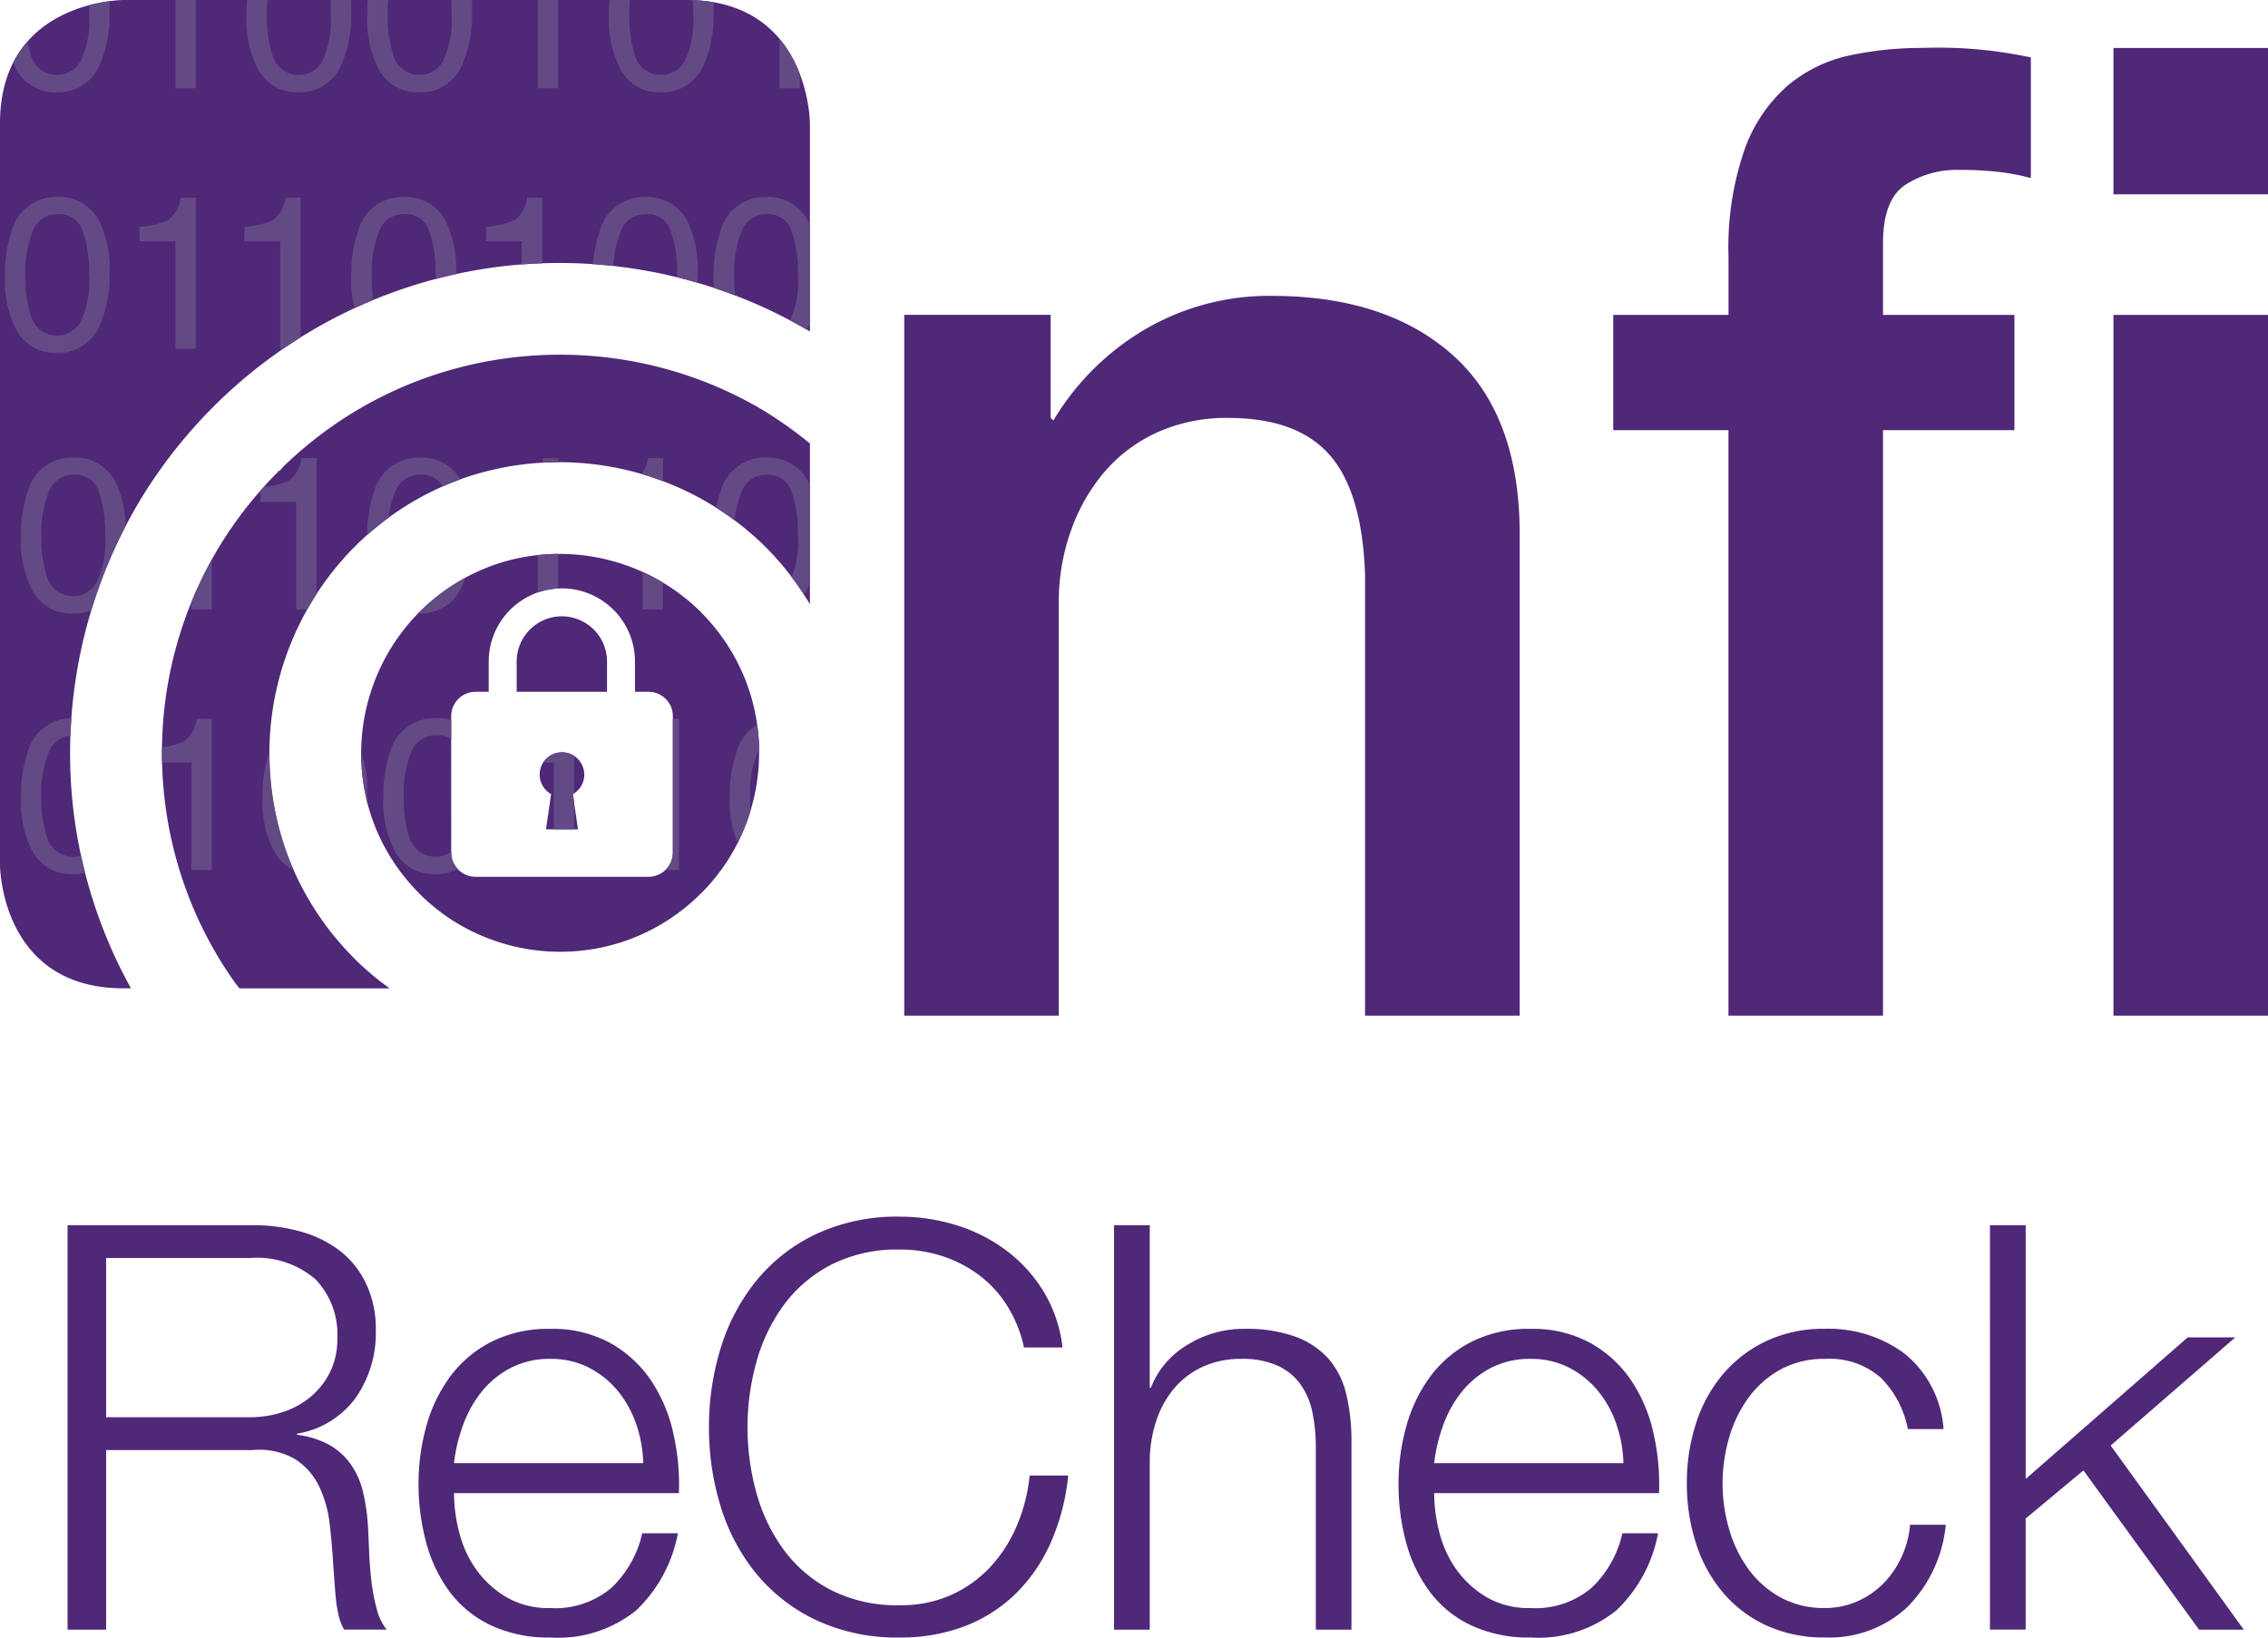 <svg xmlns="http://www.w3.org/2000/svg" xmlns:xlink="http://www.w3.org/1999/xlink" width="148.11" height="106.966" viewBox="0 0 148.11 106.966">
  <defs>
    <clipPath id="clip-path">
      <path id="Path_2591" data-name="Path 2591" d="M0,0H148.11V-106.966H0Z" fill="none"/>
    </clipPath>
    <clipPath id="clip-path-2">
      <path id="Path_2596" data-name="Path 2596" d="M8.072-106.966S0-106.966,0-98.895H0V-50.48s0,8.071,8.072,8.071h.481A31.785,31.785,0,0,1,4.8-54.013h0A32.149,32.149,0,0,1,9.29-74.526h0a32.212,32.212,0,0,1,4.655-5.882h0l0,0h0l.006,0h0A32.032,32.032,0,0,1,32.8-89.572h0a32.179,32.179,0,0,1,20.094,4.258h0V-98.895s0-8.071-8.071-8.071H8.072Zm18.109,25.33a25.785,25.785,0,0,0-4.618,2.613h0a26.072,26.072,0,0,0-2.108,1.668h0q-.488.428-.957.882h0c-.1.093-.235.369-.36.255h0c.062.074.011.089-.1.2h0q-.5.5-.963,1.03h0a25.979,25.979,0,0,0-3.113,4.341h0a26,26,0,0,0-3.388,12.855h0a26.034,26.034,0,0,0,2.155,10.4h0a25.751,25.751,0,0,0,2.613,4.618h0c.092.129.2.244.293.37h9.808a18.5,18.5,0,0,1-2.307-1.947h0l.005,0h0A19,19,0,0,1,18.639-51.5h0a19.186,19.186,0,0,1,4.5-19.729h0l0,.005h0a18.976,18.976,0,0,1,7.141-4.505h0a19.183,19.183,0,0,1,19.728,4.5h0l0,0A19.209,19.209,0,0,1,52.891-67.5h0v-10.5A25.7,25.7,0,0,0,49.433-80.4h0a25.989,25.989,0,0,0-12.856-3.389h0a26.022,26.022,0,0,0-10.4,2.156M33.3-70.376a12.9,12.9,0,0,0-4.707,2.325h0a13.144,13.144,0,0,0-1.053.919h0c-.116.113-.121.171-.207.091h0l.054.054a13.13,13.13,0,0,0-3.391,12.476h0a12.9,12.9,0,0,0,2.327,4.706h0a13.333,13.333,0,0,0,.918,1.053h0c.118.121.184.118.088.217h0c.092-.087.094-.025.211.089h0a13.1,13.1,0,0,0,2.1,1.651h0a13.107,13.107,0,0,0,10.223,1.586h0a12.956,12.956,0,0,0,4.708-2.326h0a13.323,13.323,0,0,0,1.055-.917h0c.121-.118.118-.184.216-.088h0c-.086-.092-.025-.093.09-.212h0a13.027,13.027,0,0,0,1.651-2.094h0a13.108,13.108,0,0,0,1.587-10.223h0a12.935,12.935,0,0,0-2.327-4.708h0a13.147,13.147,0,0,0-.917-1.055h0c-.113-.117-.172-.122-.091-.209h0l-.055.054h0a13.134,13.134,0,0,0-9.246-3.8h0a12.855,12.855,0,0,0-3.229.41M29.957-50.133a1.587,1.587,0,0,1-.491-1.151h0v-8.9a1.592,1.592,0,0,1,1.592-1.592h.859v-1.98a4.781,4.781,0,0,1,4.776-4.775h0a4.78,4.78,0,0,1,4.775,4.775h0v1.98h.881a1.591,1.591,0,0,1,1.118.458h0a1.589,1.589,0,0,1,.475,1.134h0v8.9a1.593,1.593,0,0,1-1.593,1.593H31.058a1.59,1.59,0,0,1-1.1-.442m3.785-13.625v1.98h5.9v-1.98a2.954,2.954,0,0,0-2.95-2.95h0a2.954,2.954,0,0,0-2.951,2.95m1.505,7.389a1.454,1.454,0,0,0,.745,1.271h0l-.237,1.635-.1.669H37.75l-.281-1.938-.054-.366a1.454,1.454,0,0,0,.745-1.271h0A1.457,1.457,0,0,0,36.7-57.827h0a1.457,1.457,0,0,0-1.457,1.458" fill="none"/>
    </clipPath>
  </defs>
  <g id="Group_3128" data-name="Group 3128" transform="translate(0 106.966)">
    <g id="Group_3120" data-name="Group 3120" clip-path="url(#clip-path)">
      <g id="Group_3118" data-name="Group 3118" transform="translate(59.051 -40.626)">
        <path id="Path_2589" data-name="Path 2589" d="M0,0H10.092V-27a13.755,13.755,0,0,1,.8-4.692A12.077,12.077,0,0,1,13.1-35.544a9.98,9.98,0,0,1,3.453-2.568,10.97,10.97,0,0,1,4.6-.929q4.515,0,6.64,2.434t2.3,7.835V0H40.192V-31.428q0-7.788-4.338-11.686t-11.863-3.9a16.05,16.05,0,0,0-8.233,2.169,16.932,16.932,0,0,0-6.02,5.976l-.177-.177v-6.728H0ZM78.967-53.648H89.059v-9.561H78.967ZM46.3-38.244h7.525V0H63.917V-38.244H72.5v-7.525H63.917v-4.692q0-2.833,1.461-3.807a6.153,6.153,0,0,1,3.5-.974,22.182,22.182,0,0,1,2.612.133,14.458,14.458,0,0,1,2.081.4V-62.59a28.965,28.965,0,0,0-7.083-.62,22.513,22.513,0,0,0-4.736.487,9.331,9.331,0,0,0-4.028,1.948,9.993,9.993,0,0,0-2.833,4.161,19.534,19.534,0,0,0-1.062,7.038v3.807H46.3ZM78.967,0H89.059V-45.769H78.967Z" fill="#4f2878"/>
      </g>
      <g id="Group_3119" data-name="Group 3119" transform="translate(52.891 -67.496)">
        <path id="Path_2590" data-name="Path 2590" d="M0,0V-10.5a25.917,25.917,0,0,0-3.458-2.409A26,26,0,0,0-16.314-16.3a26.034,26.034,0,0,0-10.4,2.155,25.794,25.794,0,0,0-4.619,2.613,26.231,26.231,0,0,0-2.107,1.668q-.489.429-.958.882c-.095.093-.235.369-.36.254.062.076.012.09-.095.2q-.5.5-.963,1.031a25.943,25.943,0,0,0-3.114,4.341A26,26,0,0,0-42.314,9.7a26.018,26.018,0,0,0,2.156,10.4,25.794,25.794,0,0,0,2.613,4.619c.091.128.2.243.293.37h9.807a18.667,18.667,0,0,1-2.306-1.947l0-.005a18.99,18.99,0,0,1-4.506-7.141,19.185,19.185,0,0,1,4.5-19.728l0,0a18.972,18.972,0,0,1,7.14-4.505,19.183,19.183,0,0,1,19.728,4.5l0,0A19.188,19.188,0,0,1,0,0M0-17.817V-31.4S0-39.47-8.072-39.47H-44.82s-8.072,0-8.072,8.072V17.016s0,8.072,8.072,8.072h.481a31.816,31.816,0,0,1-3.755-11.6A32.169,32.169,0,0,1-43.6-7.031a32.236,32.236,0,0,1,4.656-5.881h0s0,0,0,0l.005-.006s0,0,0,0a32.028,32.028,0,0,1,18.843-9.156A32.169,32.169,0,0,1,0-17.817m-28.9,30.8a12.892,12.892,0,0,0,2.326,4.706,13.333,13.333,0,0,0,.918,1.053c.119.121.185.118.088.217.092-.087.094-.026.212.089A13.046,13.046,0,0,0-23.26,20.7a13.1,13.1,0,0,0,10.222,1.586A12.94,12.94,0,0,0-8.33,19.961a13.148,13.148,0,0,0,1.055-.917c.122-.118.118-.184.217-.088-.086-.092-.025-.094.09-.212a13.1,13.1,0,0,0,1.651-2.095A13.1,13.1,0,0,0-3.731,6.427,12.94,12.94,0,0,0-6.057,1.719,13.336,13.336,0,0,0-6.975.664c-.113-.117-.171-.122-.09-.209L-7.12.509A13.13,13.13,0,0,0-19.6-2.881,12.9,12.9,0,0,0-24.3-.554a13.131,13.131,0,0,0-1.053.918c-.116.113-.121.171-.208.091l.054.054A13.13,13.13,0,0,0-28.9,12.985m5.473-5.675a1.593,1.593,0,0,1,1.593-1.592h.858V3.739A4.781,4.781,0,0,1-16.2-1.037a4.781,4.781,0,0,1,4.776,4.776V5.718h.88a1.584,1.584,0,0,1,1.118.459A1.584,1.584,0,0,1-8.95,7.31v8.9a1.593,1.593,0,0,1-1.593,1.593h-11.29a1.586,1.586,0,0,1-1.1-.442,1.586,1.586,0,0,1-.492-1.151Zm4.277-3.571V5.718h5.9V3.739A2.955,2.955,0,0,0-16.2.788a2.954,2.954,0,0,0-2.95,2.951M-16.9,12.4l-.238,1.636-.1.668h2.092l-.281-1.937-.053-.367a1.454,1.454,0,0,0,.745-1.271,1.457,1.457,0,0,0-1.457-1.458,1.457,1.457,0,0,0-1.457,1.458A1.455,1.455,0,0,0-16.9,12.4" fill="#4f2878"/>
      </g>
    </g>
    <g id="Group_3125" data-name="Group 3125" clip-path="url(#clip-path-2)">
      <g id="Group_3121" data-name="Group 3121" transform="translate(-34.835 -57.159)">
        <path id="Path_2592" data-name="Path 2592" d="M0,0V7.023H1.33V-2.854H.346A2.165,2.165,0,0,1-.45-1.4a5.078,5.078,0,0,1-1.884.44V0ZM8.035-2.895A2.986,2.986,0,0,0,5.077-.637a8.587,8.587,0,0,0-.436,2.9,7.1,7.1,0,0,0,.727,3.477,2.859,2.859,0,0,0,2.66,1.552,2.95,2.95,0,0,0,2.853-1.9,8.085,8.085,0,0,0,.6-3.346,7.1,7.1,0,0,0-.665-3.359A2.932,2.932,0,0,0,8.035-2.895M8.017,6.158A1.776,1.776,0,0,1,6.311,4.752a7.468,7.468,0,0,1-.327-2.439,7.143,7.143,0,0,1,.51-3.051A1.69,1.69,0,0,1,8.107-1.773,1.583,1.583,0,0,1,9.724-.682,7.9,7.9,0,0,1,10.14,2.1a6.209,6.209,0,0,1-.576,3.2,1.779,1.779,0,0,1-1.547.859M15.778,0V7.023h1.33V-2.854h-.983a2.166,2.166,0,0,1-.8,1.458,5.067,5.067,0,0,1-1.884.44V0Zm8.035-2.895A2.986,2.986,0,0,0,20.855-.637a8.612,8.612,0,0,0-.436,2.9,7.114,7.114,0,0,0,.727,3.477,2.86,2.86,0,0,0,2.66,1.552A2.951,2.951,0,0,0,26.66,5.4a8.086,8.086,0,0,0,.6-3.346A7.086,7.086,0,0,0,26.6-1.309a2.93,2.93,0,0,0-2.784-1.586M23.8,6.158a1.777,1.777,0,0,1-1.707-1.406,7.471,7.471,0,0,1-.326-2.439,7.143,7.143,0,0,1,.51-3.051,1.69,1.69,0,0,1,1.613-1.035A1.582,1.582,0,0,1,25.5-.682,7.88,7.88,0,0,1,25.919,2.1a6.209,6.209,0,0,1-.576,3.2,1.78,1.78,0,0,1-1.547.859M31.557,0V7.023h1.33V-2.854H31.9a2.165,2.165,0,0,1-.8,1.458,5.078,5.078,0,0,1-1.884.44V0Zm8.034-2.895A2.985,2.985,0,0,0,36.634-.637a8.585,8.585,0,0,0-.437,2.9,7.1,7.1,0,0,0,.728,3.477,2.859,2.859,0,0,0,2.66,1.552,2.951,2.951,0,0,0,2.853-1.9,8.085,8.085,0,0,0,.6-3.346,7.1,7.1,0,0,0-.665-3.359,2.932,2.932,0,0,0-2.785-1.586m-.017,9.053a1.777,1.777,0,0,1-1.707-1.406,7.5,7.5,0,0,1-.326-2.439,7.143,7.143,0,0,1,.51-3.051,1.69,1.69,0,0,1,1.613-1.035A1.584,1.584,0,0,1,41.281-.682,7.9,7.9,0,0,1,41.7,2.1a6.209,6.209,0,0,1-.576,3.2,1.779,1.779,0,0,1-1.547.859M47.335,0V7.023h1.33V-2.854h-.984a2.165,2.165,0,0,1-.8,1.458A5.078,5.078,0,0,1,45-.956V0ZM55.37-2.895A2.986,2.986,0,0,0,52.412-.637a8.587,8.587,0,0,0-.436,2.9A7.1,7.1,0,0,0,52.7,5.742a2.86,2.86,0,0,0,2.66,1.552,2.952,2.952,0,0,0,2.854-1.9,8.1,8.1,0,0,0,.6-3.346,7.086,7.086,0,0,0-.665-3.359A2.931,2.931,0,0,0,55.37-2.895m-.018,9.053a1.777,1.777,0,0,1-1.706-1.406,7.471,7.471,0,0,1-.326-2.439,7.143,7.143,0,0,1,.51-3.051,1.689,1.689,0,0,1,1.613-1.035A1.582,1.582,0,0,1,57.059-.682,7.882,7.882,0,0,1,57.475,2.1,6.221,6.221,0,0,1,56.9,5.3a1.78,1.78,0,0,1-1.548.859m7.907-9.053A2.986,2.986,0,0,0,60.3-.637a8.612,8.612,0,0,0-.436,2.9,7.1,7.1,0,0,0,.727,3.477,2.86,2.86,0,0,0,2.66,1.552,2.951,2.951,0,0,0,2.854-1.9,8.086,8.086,0,0,0,.6-3.346,7.086,7.086,0,0,0-.665-3.359,2.93,2.93,0,0,0-2.784-1.586m-.017,9.053a1.777,1.777,0,0,1-1.707-1.406,7.471,7.471,0,0,1-.326-2.439,7.143,7.143,0,0,1,.51-3.051,1.69,1.69,0,0,1,1.613-1.035A1.582,1.582,0,0,1,64.948-.682,7.88,7.88,0,0,1,65.365,2.1a6.209,6.209,0,0,1-.576,3.2,1.78,1.78,0,0,1-1.547.859M71,0V7.023h1.33V-2.854h-.984a2.165,2.165,0,0,1-.8,1.458,5.078,5.078,0,0,1-1.884.44V0Zm6.843,0V7.023h1.33V-2.854h-.984A2.165,2.165,0,0,1,77.4-1.4a5.078,5.078,0,0,1-1.884.44V0Zm8.035-2.895A2.986,2.986,0,0,0,82.923-.637a8.587,8.587,0,0,0-.436,2.9,7.1,7.1,0,0,0,.727,3.477,2.859,2.859,0,0,0,2.66,1.552,2.95,2.95,0,0,0,2.853-1.9,8.085,8.085,0,0,0,.6-3.346,7.1,7.1,0,0,0-.665-3.359,2.931,2.931,0,0,0-2.784-1.586m-.018,9.053a1.777,1.777,0,0,1-1.706-1.406,7.468,7.468,0,0,1-.327-2.439,7.143,7.143,0,0,1,.51-3.051,1.691,1.691,0,0,1,1.614-1.035A1.582,1.582,0,0,1,87.57-.682,7.882,7.882,0,0,1,87.986,2.1a6.209,6.209,0,0,1-.576,3.2,1.777,1.777,0,0,1-1.547.859M93.624,0V7.023h1.33V-2.854h-.983a2.166,2.166,0,0,1-.8,1.458,5.067,5.067,0,0,1-1.884.44V0Zm8.035-2.895A2.984,2.984,0,0,0,98.7-.637a8.585,8.585,0,0,0-.437,2.9,7.114,7.114,0,0,0,.727,3.477,2.86,2.86,0,0,0,2.66,1.552,2.951,2.951,0,0,0,2.854-1.9,8.086,8.086,0,0,0,.6-3.346,7.1,7.1,0,0,0-.664-3.359,2.932,2.932,0,0,0-2.785-1.586m-.017,9.053a1.777,1.777,0,0,1-1.707-1.406,7.5,7.5,0,0,1-.326-2.439,7.143,7.143,0,0,1,.51-3.051,1.69,1.69,0,0,1,1.613-1.035,1.582,1.582,0,0,1,1.616,1.091,7.88,7.88,0,0,1,.417,2.781,6.209,6.209,0,0,1-.576,3.2,1.78,1.78,0,0,1-1.547.859M109.4,0V7.023h1.33V-2.854h-.984a2.165,2.165,0,0,1-.8,1.458,5.078,5.078,0,0,1-1.884.44V0Zm8.034-2.895A2.985,2.985,0,0,0,114.48-.637a8.587,8.587,0,0,0-.436,2.9,7.1,7.1,0,0,0,.727,3.477,2.858,2.858,0,0,0,2.66,1.552,2.951,2.951,0,0,0,2.853-1.9,8.085,8.085,0,0,0,.6-3.346,7.1,7.1,0,0,0-.665-3.359,2.932,2.932,0,0,0-2.785-1.586m-.017,9.053a1.777,1.777,0,0,1-1.707-1.406,7.5,7.5,0,0,1-.326-2.439,7.143,7.143,0,0,1,.51-3.051,1.69,1.69,0,0,1,1.613-1.035,1.584,1.584,0,0,1,1.617,1.091,7.9,7.9,0,0,1,.416,2.781,6.209,6.209,0,0,1-.576,3.2,1.779,1.779,0,0,1-1.547.859M125.181,0V7.023h1.33V-2.854h-.983a2.166,2.166,0,0,1-.8,1.458,5.078,5.078,0,0,1-1.884.44V0Z" fill="#634a85"/>
      </g>
      <g id="Group_3122" data-name="Group 3122" transform="translate(-34.69 -77.077)">
        <path id="Path_2593" data-name="Path 2593" d="M0,0A2.987,2.987,0,0,0-2.958,2.258a8.591,8.591,0,0,0-.436,2.9,7.1,7.1,0,0,0,.727,3.477,2.858,2.858,0,0,0,2.66,1.552,2.951,2.951,0,0,0,2.854-1.9,8.1,8.1,0,0,0,.6-3.346,7.086,7.086,0,0,0-.665-3.359A2.93,2.93,0,0,0,0,0M-.017,9.053A1.777,1.777,0,0,1-1.724,7.647,7.464,7.464,0,0,1-2.05,5.209a7.137,7.137,0,0,1,.51-3.051A1.689,1.689,0,0,1,.073,1.122,1.583,1.583,0,0,1,1.689,2.213a7.88,7.88,0,0,1,.417,2.781,6.209,6.209,0,0,1-.576,3.2,1.778,1.778,0,0,1-1.547.859M7.889,0A2.985,2.985,0,0,0,4.932,2.258a8.589,8.589,0,0,0-.437,2.9,7.1,7.1,0,0,0,.728,3.477,2.855,2.855,0,0,0,2.659,1.552,2.951,2.951,0,0,0,2.854-1.9,8.085,8.085,0,0,0,.6-3.346,7.1,7.1,0,0,0-.665-3.359A2.932,2.932,0,0,0,7.889,0M7.872,9.053A1.777,1.777,0,0,1,6.165,7.647a7.492,7.492,0,0,1-.326-2.438,7.137,7.137,0,0,1,.51-3.051A1.69,1.69,0,0,1,7.962,1.122,1.583,1.583,0,0,1,9.578,2.213a7.88,7.88,0,0,1,.417,2.781,6.209,6.209,0,0,1-.576,3.2,1.778,1.778,0,0,1-1.547.859m7.761-6.158V9.919h1.33V.042h-.984a2.17,2.17,0,0,1-.8,1.458,5.082,5.082,0,0,1-1.884.439v.956ZM23.668,0A2.987,2.987,0,0,0,20.71,2.258a8.591,8.591,0,0,0-.436,2.9A7.1,7.1,0,0,0,21,8.637a2.857,2.857,0,0,0,2.66,1.552,2.95,2.95,0,0,0,2.853-1.9,8.085,8.085,0,0,0,.6-3.346,7.1,7.1,0,0,0-.665-3.359A2.932,2.932,0,0,0,23.668,0M23.65,9.053a1.777,1.777,0,0,1-1.707-1.406,7.492,7.492,0,0,1-.326-2.438,7.137,7.137,0,0,1,.51-3.051A1.69,1.69,0,0,1,23.74,1.122a1.585,1.585,0,0,1,1.617,1.091,7.9,7.9,0,0,1,.416,2.781,6.209,6.209,0,0,1-.576,3.2,1.776,1.776,0,0,1-1.547.859m7.761-6.158V9.919h1.33V.042h-.983a2.171,2.171,0,0,1-.8,1.458,5.077,5.077,0,0,1-1.884.439v.956ZM39.446,0a2.987,2.987,0,0,0-2.958,2.258,8.591,8.591,0,0,0-.436,2.9,7.1,7.1,0,0,0,.727,3.477,2.858,2.858,0,0,0,2.66,1.552,2.951,2.951,0,0,0,2.854-1.9,8.1,8.1,0,0,0,.6-3.346,7.086,7.086,0,0,0-.665-3.359A2.93,2.93,0,0,0,39.446,0m-.017,9.053a1.777,1.777,0,0,1-1.707-1.406A7.464,7.464,0,0,1,37.4,5.209a7.137,7.137,0,0,1,.51-3.051,1.689,1.689,0,0,1,1.613-1.036,1.583,1.583,0,0,1,1.616,1.091,7.88,7.88,0,0,1,.417,2.781,6.209,6.209,0,0,1-.576,3.2,1.778,1.778,0,0,1-1.547.859M47.19,2.895V9.919h1.33V.042h-.984a2.171,2.171,0,0,1-.8,1.458,5.071,5.071,0,0,1-1.884.439v.956Zm6.843,0V9.919h1.33V.042h-.984a2.17,2.17,0,0,1-.8,1.458,5.082,5.082,0,0,1-1.884.439v.956ZM62.068,0A2.987,2.987,0,0,0,59.11,2.258a8.591,8.591,0,0,0-.436,2.9A7.1,7.1,0,0,0,59.4,8.637a2.857,2.857,0,0,0,2.66,1.552,2.95,2.95,0,0,0,2.853-1.9,8.085,8.085,0,0,0,.6-3.346,7.1,7.1,0,0,0-.665-3.359A2.932,2.932,0,0,0,62.068,0M62.05,9.053a1.776,1.776,0,0,1-1.706-1.406,7.461,7.461,0,0,1-.327-2.438,7.137,7.137,0,0,1,.51-3.051,1.69,1.69,0,0,1,1.614-1.036,1.584,1.584,0,0,1,1.616,1.091,7.9,7.9,0,0,1,.416,2.781,6.209,6.209,0,0,1-.576,3.2,1.776,1.776,0,0,1-1.547.859m7.761-6.158V9.919h1.33V.042h-.983a2.171,2.171,0,0,1-.8,1.458,5.071,5.071,0,0,1-1.884.439v.956Zm6.844,0V9.919h1.33V.042H77a2.171,2.171,0,0,1-.8,1.458,5.082,5.082,0,0,1-1.884.439v.956ZM84.689,0a2.987,2.987,0,0,0-2.957,2.258,8.589,8.589,0,0,0-.437,2.9,7.1,7.1,0,0,0,.728,3.477,2.856,2.856,0,0,0,2.659,1.552,2.951,2.951,0,0,0,2.854-1.9,8.085,8.085,0,0,0,.6-3.346,7.1,7.1,0,0,0-.665-3.359A2.932,2.932,0,0,0,84.689,0m-.017,9.053a1.777,1.777,0,0,1-1.707-1.406,7.492,7.492,0,0,1-.326-2.438,7.137,7.137,0,0,1,.51-3.051,1.69,1.69,0,0,1,1.613-1.036,1.585,1.585,0,0,1,1.617,1.091,7.9,7.9,0,0,1,.416,2.781,6.209,6.209,0,0,1-.576,3.2,1.778,1.778,0,0,1-1.547.859m7.761-6.158V9.919h1.33V.042h-.984a2.171,2.171,0,0,1-.8,1.458,5.082,5.082,0,0,1-1.884.439v.956ZM100.468,0A2.987,2.987,0,0,0,97.51,2.258a8.591,8.591,0,0,0-.436,2.9A7.1,7.1,0,0,0,97.8,8.637a2.857,2.857,0,0,0,2.66,1.552,2.952,2.952,0,0,0,2.854-1.9,8.1,8.1,0,0,0,.6-3.346,7.1,7.1,0,0,0-.665-3.359A2.931,2.931,0,0,0,100.468,0m-.018,9.053a1.777,1.777,0,0,1-1.706-1.406,7.464,7.464,0,0,1-.326-2.438,7.121,7.121,0,0,1,.51-3.051,1.688,1.688,0,0,1,1.613-1.036,1.583,1.583,0,0,1,1.616,1.091,7.882,7.882,0,0,1,.416,2.781,6.221,6.221,0,0,1-.575,3.2,1.778,1.778,0,0,1-1.548.859m7.762-6.158V9.919h1.329V.042h-.983a2.171,2.171,0,0,1-.8,1.458,5.071,5.071,0,0,1-1.884.439v.956ZM116.246,0a2.985,2.985,0,0,0-2.957,2.258,8.589,8.589,0,0,0-.437,2.9,7.111,7.111,0,0,0,.727,3.477,2.858,2.858,0,0,0,2.66,1.552,2.951,2.951,0,0,0,2.854-1.9,8.085,8.085,0,0,0,.6-3.346,7.1,7.1,0,0,0-.665-3.359A2.932,2.932,0,0,0,116.246,0m-.017,9.053a1.777,1.777,0,0,1-1.707-1.406,7.492,7.492,0,0,1-.326-2.438,7.137,7.137,0,0,1,.51-3.051,1.689,1.689,0,0,1,1.613-1.036,1.583,1.583,0,0,1,1.616,1.091,7.88,7.88,0,0,1,.417,2.781,6.209,6.209,0,0,1-.576,3.2,1.778,1.778,0,0,1-1.547.859M124.135,0a2.987,2.987,0,0,0-2.957,2.258,8.589,8.589,0,0,0-.437,2.9,7.1,7.1,0,0,0,.728,3.477,2.855,2.855,0,0,0,2.659,1.552,2.951,2.951,0,0,0,2.854-1.9,8.085,8.085,0,0,0,.6-3.346,7.1,7.1,0,0,0-.665-3.359A2.932,2.932,0,0,0,124.135,0m-.017,9.053a1.777,1.777,0,0,1-1.707-1.406,7.492,7.492,0,0,1-.326-2.438,7.137,7.137,0,0,1,.51-3.051,1.69,1.69,0,0,1,1.613-1.036,1.585,1.585,0,0,1,1.617,1.091,7.9,7.9,0,0,1,.416,2.781,6.209,6.209,0,0,1-.576,3.2,1.778,1.778,0,0,1-1.547.859" fill="#634a85"/>
      </g>
      <g id="Group_3123" data-name="Group 3123" transform="translate(-34.69 -94.099)">
        <path id="Path_2594" data-name="Path 2594" d="M0,0A2.987,2.987,0,0,0-2.958,2.258a8.591,8.591,0,0,0-.436,2.9,7.1,7.1,0,0,0,.727,3.477,2.858,2.858,0,0,0,2.66,1.552,2.951,2.951,0,0,0,2.854-1.9,8.1,8.1,0,0,0,.6-3.346,7.086,7.086,0,0,0-.665-3.359A2.93,2.93,0,0,0,0,0M-.017,9.053A1.777,1.777,0,0,1-1.724,7.647,7.464,7.464,0,0,1-2.05,5.209a7.137,7.137,0,0,1,.51-3.051A1.689,1.689,0,0,1,.073,1.122,1.583,1.583,0,0,1,1.689,2.213a7.88,7.88,0,0,1,.417,2.781,6.209,6.209,0,0,1-.576,3.2,1.778,1.778,0,0,1-1.547.859M7.744,2.895V9.919h1.33V.042H8.09a2.17,2.17,0,0,1-.8,1.458,5.082,5.082,0,0,1-1.884.439v.956Zm6.843,0V9.919h1.33V.042h-.984a2.17,2.17,0,0,1-.8,1.458,5.082,5.082,0,0,1-1.884.439v.956ZM22.622,0a2.987,2.987,0,0,0-2.958,2.258,8.591,8.591,0,0,0-.436,2.9,7.1,7.1,0,0,0,.727,3.477,2.857,2.857,0,0,0,2.66,1.552,2.95,2.95,0,0,0,2.853-1.9,8.085,8.085,0,0,0,.6-3.346,7.1,7.1,0,0,0-.665-3.359A2.932,2.932,0,0,0,22.622,0M22.6,9.053A1.777,1.777,0,0,1,20.9,7.647a7.461,7.461,0,0,1-.327-2.438,7.137,7.137,0,0,1,.51-3.051,1.69,1.69,0,0,1,1.614-1.036,1.583,1.583,0,0,1,1.616,1.091,7.9,7.9,0,0,1,.416,2.781,6.209,6.209,0,0,1-.576,3.2,1.776,1.776,0,0,1-1.547.859m7.761-6.158V9.919h1.33V.042h-.983a2.171,2.171,0,0,1-.8,1.458,5.071,5.071,0,0,1-1.884.439v.956ZM38.4,0a2.985,2.985,0,0,0-2.957,2.258,8.589,8.589,0,0,0-.437,2.9,7.111,7.111,0,0,0,.727,3.477,2.858,2.858,0,0,0,2.66,1.552,2.951,2.951,0,0,0,2.854-1.9,8.086,8.086,0,0,0,.6-3.346,7.1,7.1,0,0,0-.664-3.359A2.932,2.932,0,0,0,38.4,0m-.017,9.053a1.777,1.777,0,0,1-1.707-1.406,7.492,7.492,0,0,1-.326-2.438,7.137,7.137,0,0,1,.51-3.051,1.689,1.689,0,0,1,1.613-1.036,1.583,1.583,0,0,1,1.616,1.091,7.88,7.88,0,0,1,.417,2.781,6.209,6.209,0,0,1-.576,3.2,1.778,1.778,0,0,1-1.547.859m7.761-6.158V9.919h1.33V.042H46.49a2.17,2.17,0,0,1-.8,1.458,5.082,5.082,0,0,1-1.884.439v.956Zm6.843,0V9.919h1.33V.042h-.984a2.17,2.17,0,0,1-.8,1.458,5.082,5.082,0,0,1-1.884.439v.956ZM61.022,0a2.987,2.987,0,0,0-2.958,2.258,8.591,8.591,0,0,0-.436,2.9,7.1,7.1,0,0,0,.727,3.477,2.858,2.858,0,0,0,2.66,1.552,2.952,2.952,0,0,0,2.854-1.9,8.1,8.1,0,0,0,.6-3.346,7.086,7.086,0,0,0-.665-3.359A2.931,2.931,0,0,0,61.022,0M61,9.053A1.777,1.777,0,0,1,59.3,7.647a7.464,7.464,0,0,1-.326-2.438,7.121,7.121,0,0,1,.51-3.051A1.688,1.688,0,0,1,61.1,1.122a1.583,1.583,0,0,1,1.616,1.091,7.882,7.882,0,0,1,.416,2.781,6.221,6.221,0,0,1-.575,3.2A1.778,1.778,0,0,1,61,9.053m7.762-6.158V9.919H70.1V.042h-.983a2.171,2.171,0,0,1-.8,1.458,5.071,5.071,0,0,1-1.884.439v.956ZM76.8,0a2.985,2.985,0,0,0-2.957,2.258,8.589,8.589,0,0,0-.437,2.9,7.1,7.1,0,0,0,.728,3.477,2.855,2.855,0,0,0,2.659,1.552,2.951,2.951,0,0,0,2.854-1.9,8.085,8.085,0,0,0,.6-3.346,7.1,7.1,0,0,0-.665-3.359A2.932,2.932,0,0,0,76.8,0m-.017,9.053a1.777,1.777,0,0,1-1.707-1.406,7.492,7.492,0,0,1-.326-2.438,7.137,7.137,0,0,1,.51-3.051,1.69,1.69,0,0,1,1.613-1.036,1.583,1.583,0,0,1,1.616,1.091,7.88,7.88,0,0,1,.417,2.781,6.209,6.209,0,0,1-.576,3.2,1.778,1.778,0,0,1-1.547.859M84.689,0a2.987,2.987,0,0,0-2.957,2.258,8.589,8.589,0,0,0-.437,2.9,7.1,7.1,0,0,0,.728,3.477,2.856,2.856,0,0,0,2.659,1.552,2.951,2.951,0,0,0,2.854-1.9,8.085,8.085,0,0,0,.6-3.346,7.1,7.1,0,0,0-.665-3.359A2.932,2.932,0,0,0,84.689,0m-.017,9.053a1.777,1.777,0,0,1-1.707-1.406,7.492,7.492,0,0,1-.326-2.438,7.137,7.137,0,0,1,.51-3.051,1.69,1.69,0,0,1,1.613-1.036,1.585,1.585,0,0,1,1.617,1.091,7.9,7.9,0,0,1,.416,2.781,6.209,6.209,0,0,1-.576,3.2,1.778,1.778,0,0,1-1.547.859m7.761-6.158V9.919h1.33V.042h-.984a2.171,2.171,0,0,1-.8,1.458,5.082,5.082,0,0,1-1.884.439v.956ZM100.468,0A2.987,2.987,0,0,0,97.51,2.258a8.591,8.591,0,0,0-.436,2.9A7.1,7.1,0,0,0,97.8,8.637a2.857,2.857,0,0,0,2.66,1.552,2.952,2.952,0,0,0,2.854-1.9,8.1,8.1,0,0,0,.6-3.346,7.1,7.1,0,0,0-.665-3.359A2.931,2.931,0,0,0,100.468,0m-.018,9.053a1.777,1.777,0,0,1-1.706-1.406,7.464,7.464,0,0,1-.326-2.438,7.121,7.121,0,0,1,.51-3.051,1.688,1.688,0,0,1,1.613-1.036,1.583,1.583,0,0,1,1.616,1.091,7.882,7.882,0,0,1,.416,2.781,6.221,6.221,0,0,1-.575,3.2,1.778,1.778,0,0,1-1.548.859M108.357,0A2.987,2.987,0,0,0,105.4,2.258a8.591,8.591,0,0,0-.436,2.9,7.1,7.1,0,0,0,.727,3.477,2.858,2.858,0,0,0,2.66,1.552,2.951,2.951,0,0,0,2.854-1.9,8.1,8.1,0,0,0,.6-3.346,7.086,7.086,0,0,0-.665-3.359A2.93,2.93,0,0,0,108.357,0m-.017,9.053a1.777,1.777,0,0,1-1.707-1.406,7.464,7.464,0,0,1-.326-2.438,7.137,7.137,0,0,1,.51-3.051,1.689,1.689,0,0,1,1.613-1.036,1.583,1.583,0,0,1,1.616,1.091,7.88,7.88,0,0,1,.417,2.781,6.209,6.209,0,0,1-.576,3.2,1.778,1.778,0,0,1-1.547.859M116.1,2.895V9.919h1.33V.042h-.984a2.171,2.171,0,0,1-.8,1.458,5.071,5.071,0,0,1-1.884.439v.956ZM124.135,0a2.987,2.987,0,0,0-2.957,2.258,8.589,8.589,0,0,0-.437,2.9,7.1,7.1,0,0,0,.728,3.477,2.855,2.855,0,0,0,2.659,1.552,2.951,2.951,0,0,0,2.854-1.9,8.085,8.085,0,0,0,.6-3.346,7.1,7.1,0,0,0-.665-3.359A2.932,2.932,0,0,0,124.135,0m-.017,9.053a1.777,1.777,0,0,1-1.707-1.406,7.492,7.492,0,0,1-.326-2.438,7.137,7.137,0,0,1,.51-3.051,1.69,1.69,0,0,1,1.613-1.036,1.585,1.585,0,0,1,1.617,1.091,7.9,7.9,0,0,1,.416,2.781,6.209,6.209,0,0,1-.576,3.2,1.778,1.778,0,0,1-1.547.859" fill="#634a85"/>
      </g>
      <g id="Group_3124" data-name="Group 3124" transform="translate(-34.69 -111.122)">
        <path id="Path_2595" data-name="Path 2595" d="M0,0A2.987,2.987,0,0,0-2.958,2.258a8.591,8.591,0,0,0-.436,2.9,7.1,7.1,0,0,0,.727,3.477,2.858,2.858,0,0,0,2.66,1.552,2.951,2.951,0,0,0,2.854-1.9,8.1,8.1,0,0,0,.6-3.346,7.086,7.086,0,0,0-.665-3.359A2.93,2.93,0,0,0,0,0M-.017,9.053A1.777,1.777,0,0,1-1.724,7.647,7.464,7.464,0,0,1-2.05,5.209a7.137,7.137,0,0,1,.51-3.051A1.689,1.689,0,0,1,.073,1.122,1.583,1.583,0,0,1,1.689,2.213a7.88,7.88,0,0,1,.417,2.781,6.209,6.209,0,0,1-.576,3.2,1.778,1.778,0,0,1-1.547.859M7.744,2.895V9.919h1.33V.042H8.09a2.17,2.17,0,0,1-.8,1.458,5.082,5.082,0,0,1-1.884.439v.956ZM15.778,0a2.987,2.987,0,0,0-2.957,2.258,8.589,8.589,0,0,0-.437,2.9,7.1,7.1,0,0,0,.728,3.477,2.856,2.856,0,0,0,2.659,1.552,2.951,2.951,0,0,0,2.854-1.9,8.085,8.085,0,0,0,.6-3.346,7.1,7.1,0,0,0-.665-3.359A2.932,2.932,0,0,0,15.778,0m-.017,9.053a1.777,1.777,0,0,1-1.707-1.406,7.492,7.492,0,0,1-.326-2.438,7.137,7.137,0,0,1,.51-3.051,1.69,1.69,0,0,1,1.613-1.036,1.585,1.585,0,0,1,1.617,1.091,7.9,7.9,0,0,1,.416,2.781,6.209,6.209,0,0,1-.576,3.2,1.778,1.778,0,0,1-1.547.859m7.761-6.158V9.919h1.33V.042h-.984a2.17,2.17,0,0,1-.8,1.458,5.082,5.082,0,0,1-1.884.439v.956Zm6.843,0V9.919h1.33V.042h-.983a2.171,2.171,0,0,1-.8,1.458,5.071,5.071,0,0,1-1.884.439v.956ZM38.4,0a2.985,2.985,0,0,0-2.957,2.258,8.589,8.589,0,0,0-.437,2.9,7.111,7.111,0,0,0,.727,3.477,2.858,2.858,0,0,0,2.66,1.552,2.951,2.951,0,0,0,2.854-1.9,8.086,8.086,0,0,0,.6-3.346,7.1,7.1,0,0,0-.664-3.359A2.932,2.932,0,0,0,38.4,0m-.017,9.053a1.777,1.777,0,0,1-1.707-1.406,7.492,7.492,0,0,1-.326-2.438,7.137,7.137,0,0,1,.51-3.051,1.689,1.689,0,0,1,1.613-1.036,1.583,1.583,0,0,1,1.616,1.091,7.88,7.88,0,0,1,.417,2.781,6.209,6.209,0,0,1-.576,3.2,1.778,1.778,0,0,1-1.547.859m7.761-6.158V9.919h1.33V.042H46.49a2.17,2.17,0,0,1-.8,1.458,5.082,5.082,0,0,1-1.884.439v.956ZM54.178,0a2.987,2.987,0,0,0-2.957,2.258,8.591,8.591,0,0,0-.436,2.9,7.1,7.1,0,0,0,.727,3.477,2.857,2.857,0,0,0,2.66,1.552,2.951,2.951,0,0,0,2.853-1.9,8.085,8.085,0,0,0,.6-3.346,7.1,7.1,0,0,0-.665-3.359A2.932,2.932,0,0,0,54.178,0m-.017,9.053a1.777,1.777,0,0,1-1.707-1.406,7.492,7.492,0,0,1-.326-2.438,7.137,7.137,0,0,1,.51-3.051,1.69,1.69,0,0,1,1.613-1.036,1.585,1.585,0,0,1,1.617,1.091,7.9,7.9,0,0,1,.416,2.781,6.209,6.209,0,0,1-.576,3.2,1.776,1.776,0,0,1-1.547.859M62.068,0A2.987,2.987,0,0,0,59.11,2.258a8.591,8.591,0,0,0-.436,2.9A7.1,7.1,0,0,0,59.4,8.637a2.857,2.857,0,0,0,2.66,1.552,2.95,2.95,0,0,0,2.853-1.9,8.085,8.085,0,0,0,.6-3.346,7.1,7.1,0,0,0-.665-3.359A2.932,2.932,0,0,0,62.068,0M62.05,9.053a1.776,1.776,0,0,1-1.706-1.406,7.461,7.461,0,0,1-.327-2.438,7.137,7.137,0,0,1,.51-3.051,1.69,1.69,0,0,1,1.614-1.036,1.584,1.584,0,0,1,1.616,1.091,7.9,7.9,0,0,1,.416,2.781,6.209,6.209,0,0,1-.576,3.2,1.776,1.776,0,0,1-1.547.859m7.761-6.158V9.919h1.33V.042h-.983a2.171,2.171,0,0,1-.8,1.458,5.071,5.071,0,0,1-1.884.439v.956ZM77.846,0a2.987,2.987,0,0,0-2.958,2.258,8.616,8.616,0,0,0-.436,2.9,7.111,7.111,0,0,0,.727,3.477,2.858,2.858,0,0,0,2.66,1.552,2.951,2.951,0,0,0,2.854-1.9,8.086,8.086,0,0,0,.6-3.346,7.086,7.086,0,0,0-.665-3.359A2.93,2.93,0,0,0,77.846,0m-.017,9.053a1.777,1.777,0,0,1-1.707-1.406A7.464,7.464,0,0,1,75.8,5.209a7.137,7.137,0,0,1,.51-3.051,1.689,1.689,0,0,1,1.613-1.036,1.583,1.583,0,0,1,1.616,1.091,7.88,7.88,0,0,1,.417,2.781,6.209,6.209,0,0,1-.576,3.2,1.778,1.778,0,0,1-1.547.859M85.59,2.895V9.919h1.33V.042h-.984a2.17,2.17,0,0,1-.8,1.458,5.082,5.082,0,0,1-1.884.439v.956Zm6.843,0V9.919h1.33V.042h-.984a2.171,2.171,0,0,1-.8,1.458,5.082,5.082,0,0,1-1.884.439v.956ZM100.468,0A2.987,2.987,0,0,0,97.51,2.258a8.591,8.591,0,0,0-.436,2.9A7.1,7.1,0,0,0,97.8,8.637a2.857,2.857,0,0,0,2.66,1.552,2.952,2.952,0,0,0,2.854-1.9,8.1,8.1,0,0,0,.6-3.346,7.1,7.1,0,0,0-.665-3.359A2.931,2.931,0,0,0,100.468,0m-.018,9.053a1.777,1.777,0,0,1-1.706-1.406,7.464,7.464,0,0,1-.326-2.438,7.121,7.121,0,0,1,.51-3.051,1.688,1.688,0,0,1,1.613-1.036,1.583,1.583,0,0,1,1.616,1.091,7.882,7.882,0,0,1,.416,2.781,6.221,6.221,0,0,1-.575,3.2,1.778,1.778,0,0,1-1.548.859m7.762-6.158V9.919h1.329V.042h-.983a2.171,2.171,0,0,1-.8,1.458,5.071,5.071,0,0,1-1.884.439v.956ZM116.246,0a2.985,2.985,0,0,0-2.957,2.258,8.589,8.589,0,0,0-.437,2.9,7.111,7.111,0,0,0,.727,3.477,2.858,2.858,0,0,0,2.66,1.552,2.951,2.951,0,0,0,2.854-1.9,8.085,8.085,0,0,0,.6-3.346,7.1,7.1,0,0,0-.665-3.359A2.932,2.932,0,0,0,116.246,0m-.017,9.053a1.777,1.777,0,0,1-1.707-1.406,7.492,7.492,0,0,1-.326-2.438,7.137,7.137,0,0,1,.51-3.051,1.689,1.689,0,0,1,1.613-1.036,1.583,1.583,0,0,1,1.616,1.091,7.88,7.88,0,0,1,.417,2.781,6.209,6.209,0,0,1-.576,3.2,1.778,1.778,0,0,1-1.547.859m7.761-6.158V9.919h1.33V.042h-.984a2.17,2.17,0,0,1-.8,1.458,5.082,5.082,0,0,1-1.884.439v.956Z" fill="#634a85"/>
      </g>
    </g>
    <g id="Group_3127" data-name="Group 3127" clip-path="url(#clip-path)">
      <g id="Group_3126" data-name="Group 3126" transform="translate(16.329 -14.393)">
        <path id="Path_2597" data-name="Path 2597" d="M0,0A6.735,6.735,0,0,0,2.183-.352,5.437,5.437,0,0,0,4-1.369a5,5,0,0,0,1.24-1.61A4.856,4.856,0,0,0,5.7-5.143,5.2,5.2,0,0,0,4.292-8.991,5.843,5.843,0,0,0,0-10.4H-9.4V0ZM.185-12.543a11.489,11.489,0,0,1,3.09.407A7.466,7.466,0,0,1,5.827-10.9,5.951,5.951,0,0,1,7.566-8.751a6.911,6.911,0,0,1,.648,3.09A7.42,7.42,0,0,1,6.919-1.295,5.9,5.9,0,0,1,3.071,1.073v.074a5.9,5.9,0,0,1,2.146.684A4.32,4.32,0,0,1,6.6,3.108,5.258,5.258,0,0,1,7.382,4.9,13.264,13.264,0,0,1,7.7,7.1q.036.666.074,1.628t.148,1.942a11.931,11.931,0,0,0,.352,1.851,3.519,3.519,0,0,0,.647,1.35H6.142a3.25,3.25,0,0,1-.352-.906,8.238,8.238,0,0,1-.185-1.11q-.056-.575-.092-1.129c-.025-.37-.05-.69-.074-.962Q5.364,8.363,5.2,6.975a7.665,7.665,0,0,0-.7-2.48A4.359,4.359,0,0,0,2.941,2.738,4.69,4.69,0,0,0,.148,2.146H-9.4V13.875h-2.516V-12.543ZM25.215.444a7.009,7.009,0,0,0-1.2-2.165,5.968,5.968,0,0,0-1.887-1.517,5.406,5.406,0,0,0-2.516-.573,5.487,5.487,0,0,0-2.553.573A5.968,5.968,0,0,0,15.17-1.721,7.561,7.561,0,0,0,13.93.463,10.631,10.631,0,0,0,13.32,3H25.678A8.452,8.452,0,0,0,25.215.444M13.671,7.566A7.156,7.156,0,0,0,14.8,9.99a6.436,6.436,0,0,0,1.961,1.776,5.479,5.479,0,0,0,2.849.7,5.667,5.667,0,0,0,4-1.332,7.007,7.007,0,0,0,2-3.552h2.331a9.316,9.316,0,0,1-2.72,5.032,8.11,8.11,0,0,1-5.6,1.776,8.894,8.894,0,0,1-3.9-.8,7.183,7.183,0,0,1-2.682-2.183,9.486,9.486,0,0,1-1.536-3.22,14.624,14.624,0,0,1-.5-3.866,13.868,13.868,0,0,1,.5-3.7,9.943,9.943,0,0,1,1.536-3.238A7.7,7.7,0,0,1,15.706-4.9a8.246,8.246,0,0,1,3.9-.87,7.828,7.828,0,0,1,3.922.925,7.811,7.811,0,0,1,2.645,2.424,10.052,10.052,0,0,1,1.462,3.441,15.111,15.111,0,0,1,.37,3.94H13.32a10.305,10.305,0,0,0,.351,2.608M49.45-7.27A7.451,7.451,0,0,0,47.6-9.287a8.282,8.282,0,0,0-2.4-1.24,8.906,8.906,0,0,0-2.756-.425,9.526,9.526,0,0,0-4.514,1,8.937,8.937,0,0,0-3.09,2.646,11.379,11.379,0,0,0-1.776,3.718A15.855,15.855,0,0,0,32.486.666,15.907,15.907,0,0,0,33.059,4.9a11.352,11.352,0,0,0,1.776,3.737,8.937,8.937,0,0,0,3.09,2.646,9.526,9.526,0,0,0,4.514,1,8.03,8.03,0,0,0,3.33-.666,7.9,7.9,0,0,0,2.553-1.813,9.306,9.306,0,0,0,1.739-2.683,11.193,11.193,0,0,0,.851-3.311h2.516a14.263,14.263,0,0,1-1.147,4.4,10.8,10.8,0,0,1-2.294,3.33,9.748,9.748,0,0,1-3.312,2.109,11.622,11.622,0,0,1-4.236.74,12.461,12.461,0,0,1-5.458-1.129,11.315,11.315,0,0,1-3.9-3.015,12.816,12.816,0,0,1-2.331-4.366A17.336,17.336,0,0,1,29.97.666a17.345,17.345,0,0,1,.777-5.217,13.038,13.038,0,0,1,2.331-4.385,11.218,11.218,0,0,1,3.9-3.033A12.461,12.461,0,0,1,42.439-13.1a12.39,12.39,0,0,1,3.681.555A10.665,10.665,0,0,1,49.376-10.9a9.6,9.6,0,0,1,2.442,2.682,9.043,9.043,0,0,1,1.24,3.663H50.542A8.455,8.455,0,0,0,49.45-7.27m9.305-5.273V-1.924h.074A5.6,5.6,0,0,1,61.2-4.717a6.953,6.953,0,0,1,3.737-1.055,9.423,9.423,0,0,1,3.349.518,5.3,5.3,0,0,1,2.164,1.462A5.444,5.444,0,0,1,71.594-1.48a13.024,13.024,0,0,1,.333,3.071V13.875H69.6V1.961a11.036,11.036,0,0,0-.222-2.275A4.812,4.812,0,0,0,68.6-2.146a3.769,3.769,0,0,0-1.5-1.221,5.508,5.508,0,0,0-2.35-.444,5.922,5.922,0,0,0-2.5.5A5.39,5.39,0,0,0,60.4-1.943,6.307,6.307,0,0,0,59.218.13a8.436,8.436,0,0,0-.463,2.608V13.875H56.424V-12.543ZM89.224.444a6.988,6.988,0,0,0-1.2-2.165,5.968,5.968,0,0,0-1.887-1.517,5.406,5.406,0,0,0-2.516-.573,5.487,5.487,0,0,0-2.553.573,5.968,5.968,0,0,0-1.887,1.517A7.585,7.585,0,0,0,77.939.463,10.679,10.679,0,0,0,77.329,3H89.687A8.421,8.421,0,0,0,89.224.444M77.68,7.566A7.175,7.175,0,0,0,78.809,9.99a6.436,6.436,0,0,0,1.961,1.776,5.479,5.479,0,0,0,2.849.7,5.667,5.667,0,0,0,4-1.332,7.007,7.007,0,0,0,2-3.552h2.331a9.31,9.31,0,0,1-2.72,5.032,8.108,8.108,0,0,1-5.6,1.776,8.9,8.9,0,0,1-3.9-.8,7.191,7.191,0,0,1-2.682-2.183A9.487,9.487,0,0,1,75.5,8.195,14.624,14.624,0,0,1,75,4.329a13.868,13.868,0,0,1,.5-3.7,9.943,9.943,0,0,1,1.536-3.238A7.706,7.706,0,0,1,79.715-4.9a8.248,8.248,0,0,1,3.9-.87,7.828,7.828,0,0,1,3.922.925,7.8,7.8,0,0,1,2.645,2.424,10.032,10.032,0,0,1,1.462,3.441,15.111,15.111,0,0,1,.37,3.94H77.329a10.35,10.35,0,0,0,.351,2.608M106.485-2.59a5.079,5.079,0,0,0-3.626-1.221,5.9,5.9,0,0,0-2.923.7,6.427,6.427,0,0,0-2.091,1.85,8.4,8.4,0,0,0-1.258,2.609,10.646,10.646,0,0,0,0,5.956,8.389,8.389,0,0,0,1.258,2.609,6.4,6.4,0,0,0,2.091,1.85,5.887,5.887,0,0,0,2.923.7,5.161,5.161,0,0,0,2.035-.407,5.471,5.471,0,0,0,1.7-1.128,6.06,6.06,0,0,0,1.221-1.721,6.367,6.367,0,0,0,.592-2.183h2.331a8.811,8.811,0,0,1-2.553,5.421,7.484,7.484,0,0,1-5.328,1.942,8.954,8.954,0,0,1-3.867-.8,8.221,8.221,0,0,1-2.83-2.165,9.418,9.418,0,0,1-1.739-3.2,12.6,12.6,0,0,1-.592-3.9,12.6,12.6,0,0,1,.592-3.9,9.427,9.427,0,0,1,1.739-3.2,8.43,8.43,0,0,1,2.83-2.183,8.786,8.786,0,0,1,3.867-.814,8.3,8.3,0,0,1,5.2,1.628A6.953,6.953,0,0,1,110.592.777h-2.331a6.423,6.423,0,0,0-1.776-3.367m9.472-9.953V4.033l10.582-9.25h3.108l-8.14,7.067L130.2,13.875h-2.923l-7.548-10.4-3.774,3.145v7.252h-2.331V-12.543Z" fill="#4f2878"/>
      </g>
    </g>
  </g>
</svg>
